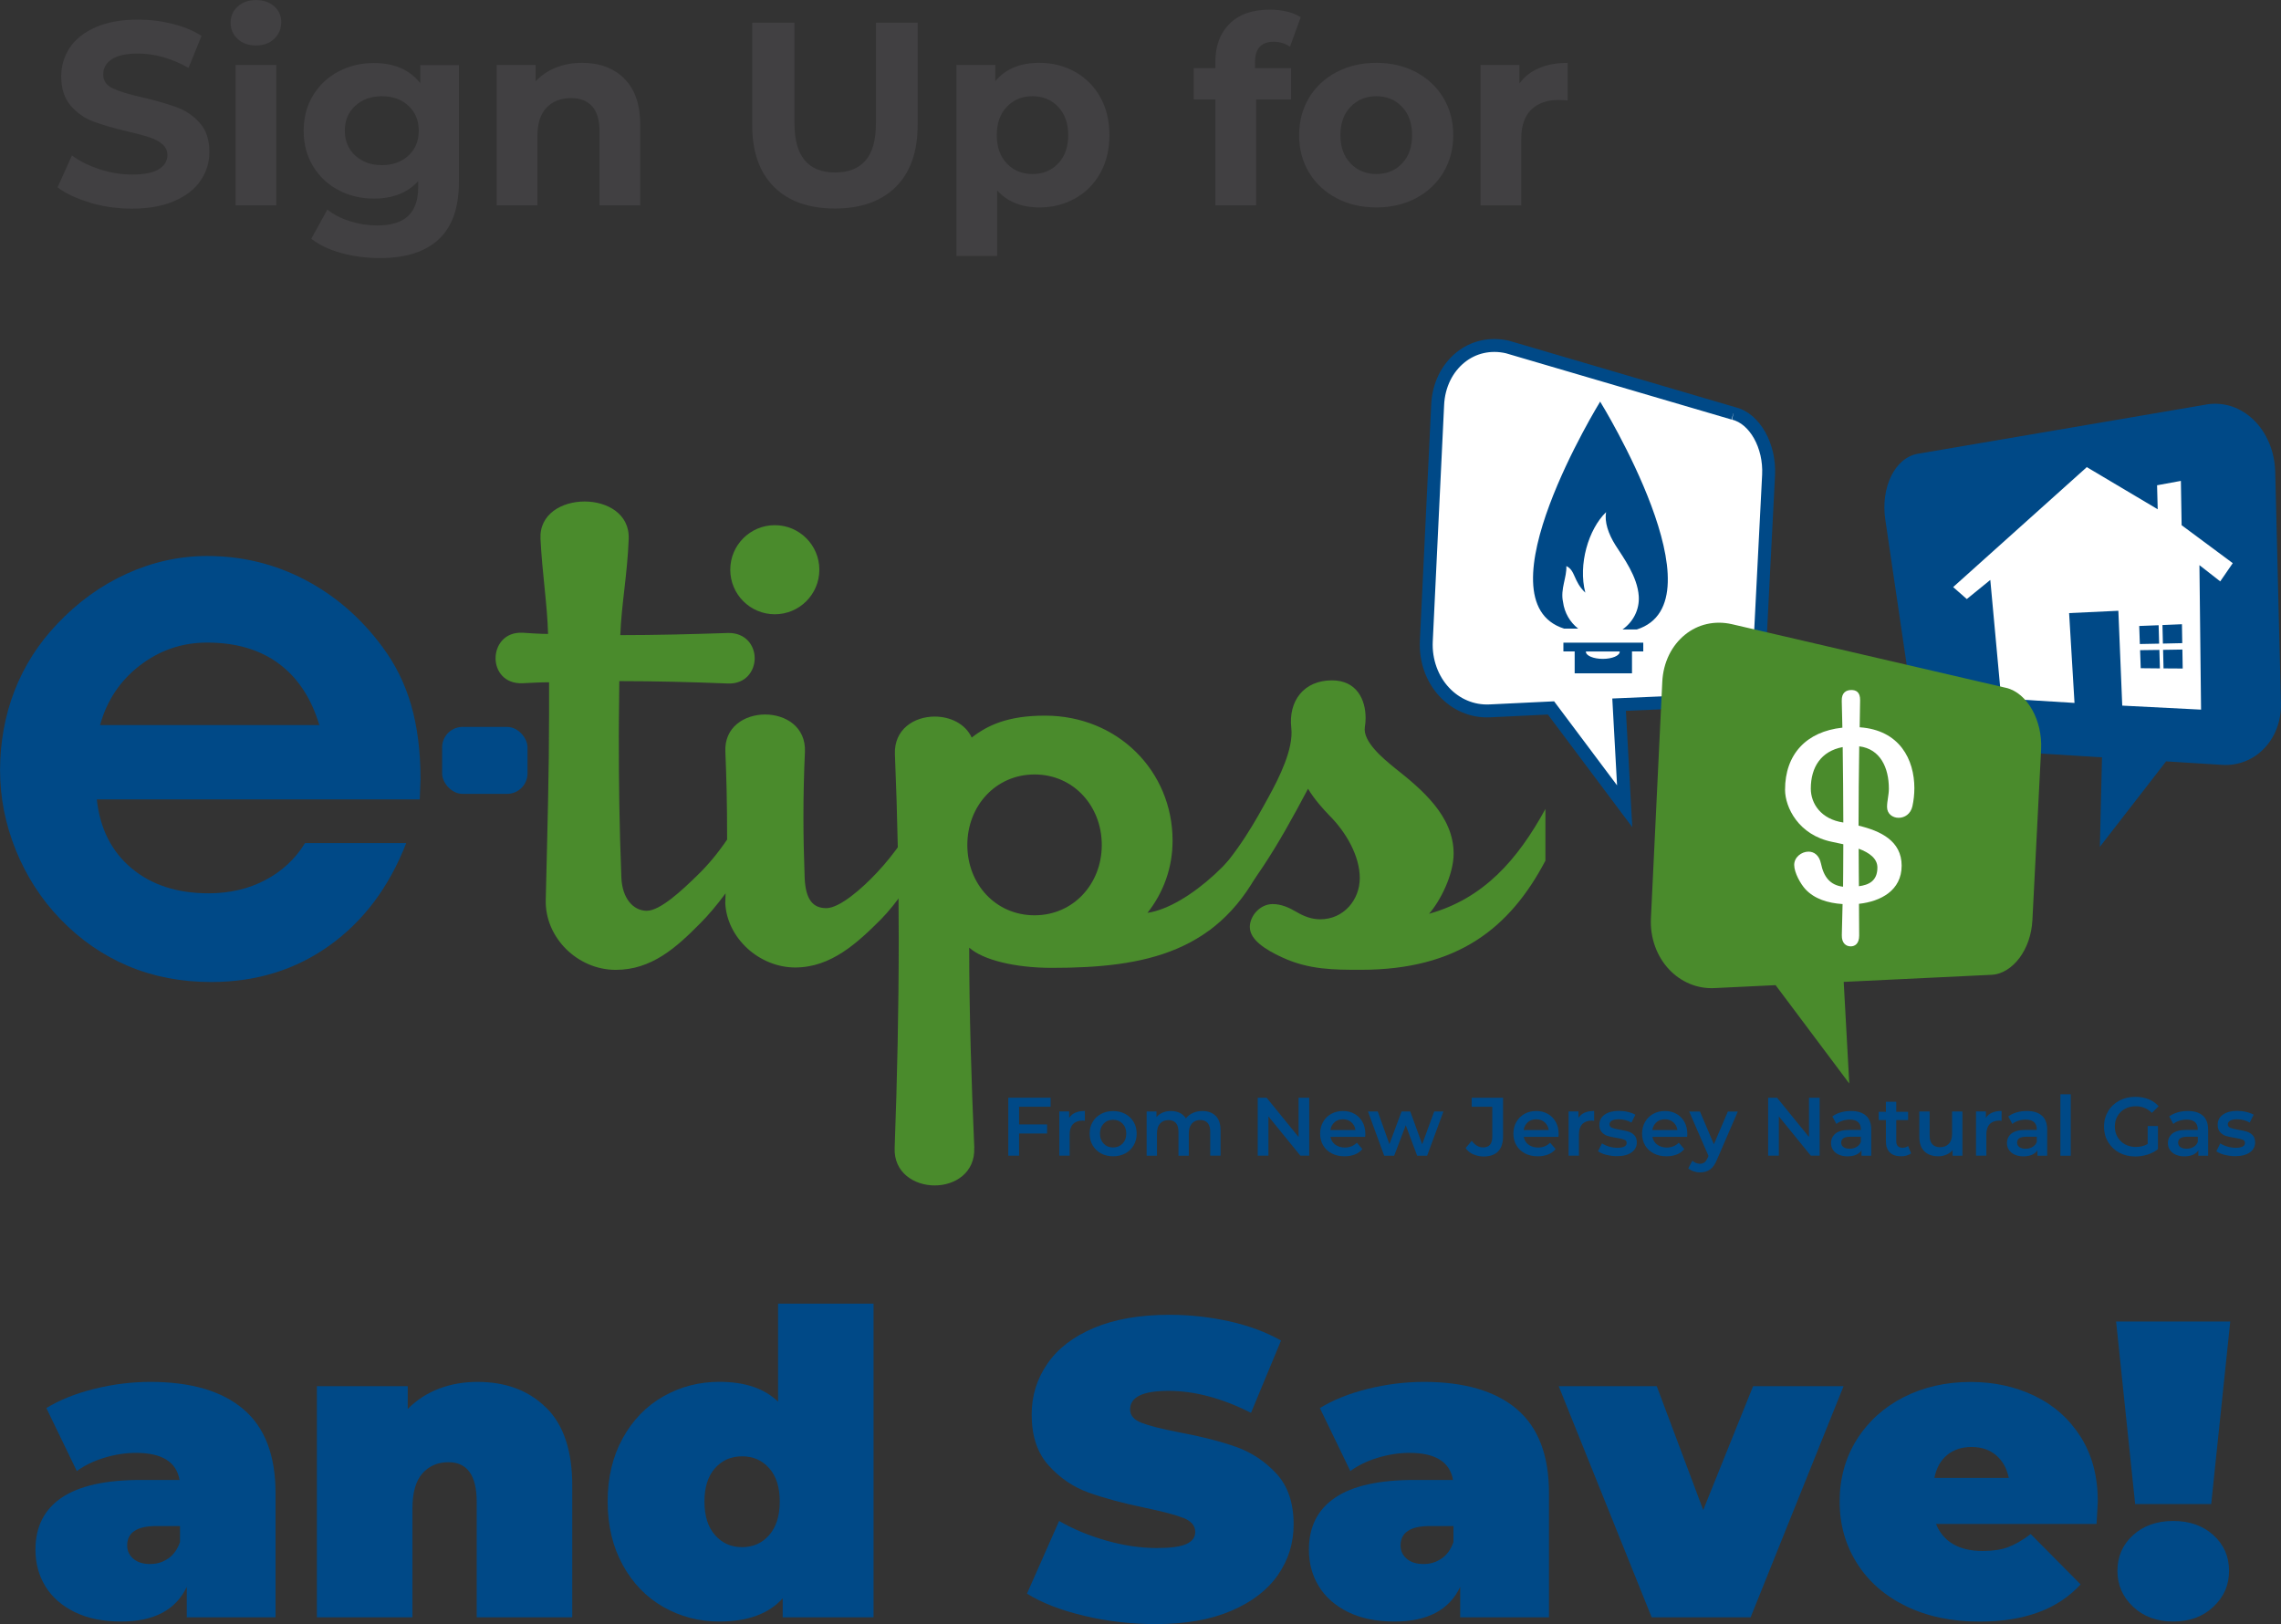 <?xml version="1.0" encoding="UTF-8"?><svg id="Layer_1" xmlns="http://www.w3.org/2000/svg" viewBox="0 0 364.08 259.24"><rect x="0" y="0" width="364.08" height="259.24" fill="#333333" stroke="none"/><defs><style>.cls-1{stroke:#004987;stroke-miterlimit:10;stroke-width:2.06px;}.cls-1,.cls-2{fill:#fff;}.cls-3{fill:#414042;}.cls-3,.cls-4,.cls-5,.cls-2{stroke-width:0px;}.cls-4{fill:#4a8b2c;}.cls-5{fill:#004987;}</style></defs><path class="cls-3" d="M14.38,32.34c-2.15-.63-3.88-1.44-5.19-2.44l2.29-5.08c1.25.92,2.73,1.65,4.46,2.21,1.72.56,3.44.83,5.16.83,1.92,0,3.33-.28,4.25-.85.92-.57,1.37-1.33,1.37-2.27,0-.69-.27-1.27-.81-1.73-.54-.46-1.24-.83-2.08-1.1-.85-.28-1.99-.58-3.44-.92-2.22-.53-4.04-1.05-5.46-1.58-1.42-.53-2.63-1.37-3.64-2.54-1.01-1.17-1.52-2.72-1.52-4.66,0-1.69.46-3.23,1.37-4.6.92-1.37,2.3-2.46,4.14-3.27,1.85-.81,4.1-1.21,6.77-1.21,1.86,0,3.68.22,5.46.67,1.78.44,3.33,1.08,4.66,1.92l-2.08,5.12c-2.69-1.53-5.39-2.29-8.08-2.29-1.89,0-3.28.31-4.19.92-.9.61-1.35,1.42-1.35,2.42s.52,1.74,1.56,2.23c1.04.49,2.63.97,4.77,1.44,2.22.53,4.04,1.06,5.46,1.58,1.42.53,2.63,1.36,3.64,2.5,1.01,1.14,1.52,2.68,1.52,4.62,0,1.67-.47,3.19-1.4,4.56-.93,1.37-2.33,2.46-4.19,3.27-1.86.81-4.12,1.21-6.79,1.21-2.31,0-4.53-.31-6.68-.94Z"/><path class="cls-3" d="M37.93,6.21c-.75-.69-1.12-1.55-1.12-2.58s.37-1.89,1.12-2.58c.75-.69,1.72-1.04,2.92-1.04s2.17.33,2.92,1,1.12,1.5,1.12,2.5c0,1.08-.37,1.98-1.12,2.69s-1.72,1.06-2.92,1.06-2.17-.35-2.92-1.04ZM37.6,10.37h6.5v22.41h-6.5V10.37Z"/><path class="cls-3" d="M73.25,10.37v18.66c0,4.11-1.07,7.16-3.21,9.16-2.14,2-5.26,3-9.37,3-2.17,0-4.22-.26-6.16-.79-1.94-.53-3.55-1.29-4.83-2.29l2.58-4.66c.94.78,2.14,1.4,3.58,1.85,1.44.46,2.89.69,4.33.69,2.25,0,3.91-.51,4.98-1.52,1.07-1.01,1.6-2.55,1.6-4.6v-.96c-1.69,1.86-4.05,2.79-7.08,2.79-2.05,0-3.94-.45-5.64-1.35-1.71-.9-3.06-2.17-4.06-3.81-1-1.64-1.5-3.53-1.5-5.66s.5-4.03,1.5-5.66c1-1.64,2.35-2.91,4.06-3.81,1.71-.9,3.59-1.35,5.64-1.35,3.25,0,5.72,1.07,7.41,3.21v-2.87h6.16ZM65.19,24.84c1.1-1.01,1.65-2.34,1.65-3.98s-.55-2.96-1.65-3.98c-1.1-1.01-2.51-1.52-4.23-1.52s-3.14.51-4.25,1.52c-1.11,1.01-1.67,2.34-1.67,3.98s.56,2.96,1.67,3.98c1.11,1.01,2.53,1.52,4.25,1.52s3.13-.51,4.23-1.52Z"/><path class="cls-3" d="M99.63,12.54c1.71,1.67,2.56,4.14,2.56,7.41v12.83h-6.5v-11.83c0-1.78-.39-3.1-1.17-3.98-.78-.87-1.9-1.31-3.37-1.31-1.64,0-2.94.51-3.91,1.52-.97,1.01-1.46,2.52-1.46,4.52v11.08h-6.5V10.37h6.21v2.62c.86-.94,1.93-1.67,3.21-2.19,1.28-.51,2.68-.77,4.21-.77,2.78,0,5.02.83,6.73,2.5Z"/><path class="cls-3" d="M123.54,29.82c-2.32-2.3-3.48-5.59-3.48-9.87V3.62h6.75v16.08c0,5.22,2.17,7.83,6.5,7.83,2.11,0,3.72-.63,4.83-1.9,1.11-1.26,1.67-3.24,1.67-5.93V3.62h6.66v16.33c0,4.28-1.16,7.57-3.48,9.87-2.32,2.31-5.56,3.46-9.73,3.46s-7.41-1.15-9.73-3.46Z"/><path class="cls-3" d="M171.6,11.47c1.71.96,3.05,2.31,4.02,4.04.97,1.74,1.46,3.76,1.46,6.06s-.49,4.33-1.46,6.06c-.97,1.74-2.31,3.08-4.02,4.04-1.71.96-3.6,1.44-5.69,1.44-2.86,0-5.11-.9-6.75-2.71v10.45h-6.5V10.37h6.21v2.58c1.61-1.94,3.96-2.92,7.04-2.92,2.08,0,3.98.48,5.69,1.44ZM168.9,26.09c1.07-1.12,1.6-2.63,1.6-4.52s-.54-3.39-1.6-4.52c-1.07-1.12-2.44-1.69-4.1-1.69s-3.03.56-4.1,1.69-1.6,2.63-1.6,4.52.53,3.39,1.6,4.52,2.44,1.69,4.1,1.69,3.03-.56,4.1-1.69Z"/><path class="cls-3" d="M200.32,10.87h5.75v5h-5.58v16.91h-6.5V15.87h-3.46v-5h3.46v-1c0-2.55.76-4.58,2.27-6.08,1.51-1.5,3.64-2.25,6.39-2.25.97,0,1.9.1,2.77.31.87.21,1.6.51,2.19.9l-1.71,4.71c-.75-.53-1.62-.79-2.62-.79-1.97,0-2.96,1.08-2.96,3.25v.96Z"/><path class="cls-3" d="M213.33,31.63c-1.87-.99-3.34-2.35-4.39-4.1-1.06-1.75-1.58-3.73-1.58-5.96s.53-4.21,1.58-5.96c1.05-1.75,2.52-3.12,4.39-4.1,1.87-.98,3.99-1.48,6.35-1.48s4.47.49,6.33,1.48c1.86.99,3.32,2.35,4.37,4.1,1.05,1.75,1.58,3.73,1.58,5.96s-.53,4.21-1.58,5.96c-1.06,1.75-2.51,3.12-4.37,4.1-1.86.99-3.97,1.48-6.33,1.48s-4.48-.49-6.35-1.48ZM223.79,26.09c1.07-1.12,1.6-2.63,1.6-4.52s-.54-3.39-1.6-4.52c-1.07-1.12-2.44-1.69-4.1-1.69s-3.04.56-4.12,1.69c-1.08,1.12-1.62,2.63-1.62,4.52s.54,3.39,1.62,4.52c1.08,1.12,2.46,1.69,4.12,1.69s3.03-.56,4.1-1.69Z"/><path class="cls-3" d="M245.66,10.87c1.32-.56,2.84-.83,4.56-.83v6c-.72-.06-1.21-.08-1.46-.08-1.86,0-3.32.52-4.37,1.56-1.06,1.04-1.58,2.6-1.58,4.69v10.58h-6.5V10.37h6.21v2.96c.78-1.08,1.82-1.9,3.14-2.46Z"/><path class="cls-5" d="M38.85,224.94c3.42,2.9,5.13,7.37,5.13,13.39v19.83h-14.17v-4.86c-1.75,3.69-5.24,5.53-10.46,5.53-2.92,0-5.41-.51-7.45-1.52-2.05-1.01-3.6-2.38-4.66-4.11-1.06-1.73-1.58-3.68-1.58-5.84,0-3.64,1.39-6.41,4.18-8.3,2.79-1.89,7.02-2.83,12.68-2.83h6.14c-.5-2.88-2.81-4.32-6.95-4.32-1.66,0-3.35.26-5.06.78-1.71.52-3.17,1.23-4.39,2.12l-4.86-10.05c2.11-1.3,4.67-2.33,7.66-3.07,2.99-.74,5.97-1.11,8.94-1.11,6.48,0,11.42,1.45,14.84,4.35ZM26.84,248.78c.85-.58,1.48-1.46,1.89-2.63v-2.56h-3.78c-3.1,0-4.65,1.04-4.65,3.1,0,.86.33,1.56.98,2.12.65.56,1.54.84,2.66.84s2.05-.29,2.9-.88Z"/><path class="cls-5" d="M87.19,224.7c2.77,2.74,4.15,6.88,4.15,12.41v21.05h-15.25v-18.42c0-4.23-1.51-6.34-4.52-6.34-1.71,0-3.09.6-4.15,1.79-1.06,1.19-1.59,3.07-1.59,5.63v17.34h-15.25v-36.9h14.5v3.64c1.44-1.44,3.1-2.52,4.99-3.24,1.89-.72,3.94-1.08,6.14-1.08,4.54,0,8.2,1.37,10.96,4.12Z"/><path class="cls-5" d="M139.43,208.1v50.06h-14.5v-3.04c-2.2,2.47-5.58,3.71-10.12,3.71-3.24,0-6.22-.78-8.94-2.33-2.72-1.55-4.88-3.79-6.48-6.71-1.6-2.92-2.4-6.3-2.4-10.12s.8-7.18,2.4-10.09c1.6-2.9,3.75-5.13,6.48-6.68,2.72-1.55,5.7-2.33,8.94-2.33,4.09,0,7.22,1.06,9.38,3.17v-15.65h15.25ZM122.77,245.04c1.12-1.28,1.69-3.07,1.69-5.36s-.56-4.07-1.69-5.33c-1.12-1.26-2.56-1.89-4.32-1.89s-3.19.63-4.32,1.89c-1.12,1.26-1.69,3.04-1.69,5.33s.56,4.08,1.69,5.36c1.12,1.28,2.56,1.92,4.32,1.92s3.19-.64,4.32-1.92Z"/><path class="cls-5" d="M173.06,257.92c-3.71-.88-6.76-2.06-9.14-3.54l5.13-11.6c2.25,1.3,4.77,2.35,7.56,3.14,2.79.79,5.46,1.18,8.03,1.18,2.2,0,3.78-.21,4.72-.64s1.42-1.07,1.42-1.92c0-.99-.62-1.73-1.86-2.23-1.24-.49-3.27-1.03-6.1-1.62-3.64-.76-6.68-1.58-9.11-2.46-2.43-.88-4.54-2.32-6.34-4.32-1.8-2-2.7-4.71-2.7-8.13,0-2.97.83-5.67,2.5-8.09,1.66-2.43,4.15-4.34,7.45-5.73,3.31-1.39,7.32-2.09,12.04-2.09,3.24,0,6.42.35,9.55,1.04,3.12.7,5.88,1.72,8.26,3.07l-4.79,11.54c-4.63-2.34-9.02-3.51-13.16-3.51s-6.14.99-6.14,2.97c0,.95.61,1.65,1.82,2.13,1.21.47,3.21.98,6,1.52,3.6.67,6.63,1.45,9.11,2.33,2.47.88,4.62,2.31,6.44,4.28,1.82,1.98,2.73,4.68,2.73,8.09,0,2.97-.83,5.66-2.5,8.06-1.67,2.41-4.15,4.32-7.46,5.73-3.31,1.42-7.32,2.12-12.04,2.12-3.91,0-7.72-.44-11.43-1.32Z"/><path class="cls-5" d="M242.11,224.94c3.42,2.9,5.13,7.37,5.13,13.39v19.83h-14.17v-4.86c-1.75,3.69-5.24,5.53-10.46,5.53-2.92,0-5.41-.51-7.45-1.52-2.05-1.01-3.6-2.38-4.66-4.11s-1.58-3.68-1.58-5.84c0-3.64,1.39-6.41,4.18-8.3,2.79-1.89,7.02-2.83,12.68-2.83h6.14c-.5-2.88-2.81-4.32-6.95-4.32-1.66,0-3.35.26-5.06.78-1.71.52-3.17,1.23-4.38,2.12l-4.86-10.05c2.11-1.3,4.67-2.33,7.66-3.07,2.99-.74,5.97-1.11,8.94-1.11,6.48,0,11.42,1.45,14.84,4.35ZM230.1,248.78c.85-.58,1.48-1.46,1.89-2.63v-2.56h-3.78c-3.1,0-4.66,1.04-4.66,3.1,0,.86.33,1.56.98,2.12.65.56,1.54.84,2.67.84s2.05-.29,2.9-.88Z"/><path class="cls-5" d="M294.26,221.26l-14.84,36.9h-15.79l-14.84-36.9h15.65l7.42,19.77,7.96-19.77h14.44Z"/><path class="cls-5" d="M334.66,243.25h-25.64c.54,1.39,1.44,2.46,2.7,3.21,1.26.74,2.83,1.11,4.72,1.11,1.62,0,2.98-.2,4.08-.61,1.1-.41,2.3-1.1,3.61-2.09l7.96,8.03c-3.6,3.96-8.97,5.94-16.12,5.94-4.45,0-8.37-.82-11.74-2.46-3.37-1.64-5.98-3.92-7.83-6.85-1.84-2.92-2.77-6.21-2.77-9.85s.91-6.98,2.73-9.88c1.82-2.9,4.32-5.16,7.49-6.78,3.17-1.62,6.74-2.43,10.69-2.43,3.73,0,7.14.74,10.22,2.23,3.08,1.48,5.53,3.67,7.35,6.54,1.82,2.88,2.73,6.32,2.73,10.32,0,.23-.07,1.42-.2,3.58ZM310.78,232.26c-1.04.86-1.71,2.07-2.02,3.64h11.87c-.32-1.53-.99-2.73-2.02-3.61-1.04-.88-2.34-1.32-3.91-1.32s-2.88.43-3.91,1.28Z"/><path class="cls-5" d="M337.77,210.94h18.21l-3.04,29.14h-12.14l-3.04-29.14ZM340.47,256.47c-1.66-1.57-2.5-3.48-2.5-5.73s.83-4.19,2.5-5.7c1.66-1.51,3.8-2.26,6.41-2.26s4.74.75,6.41,2.26c1.66,1.51,2.5,3.41,2.5,5.7s-.83,4.16-2.5,5.73c-1.66,1.58-3.8,2.36-6.41,2.36s-4.75-.79-6.41-2.36Z"/><path class="cls-5" d="M352.12,64.58l-46,7.85c-.93.16-1.77.58-2.5,1.21-.72.62-1.32,1.44-1.79,2.41-.46.95-.78,2.04-.94,3.21-.16,1.16-.16,2.4.03,3.67l4.13,28.06c.17,1.13.49,2.2.94,3.18.45.98,1.02,1.88,1.68,2.64.66.76,1.41,1.39,2.21,1.85.8.46,1.66.74,2.54.79l23.09,1.44-.34,14.28,10.57-13.64,8.96.56c1.28.08,2.5-.12,3.62-.56,1.13-.44,2.15-1.12,3.01-2,.87-.88,1.57-1.96,2.04-3.18.48-1.23.73-2.6.7-4.06l-.91-36.92c-.04-1.7-.39-3.29-.99-4.71-.6-1.42-1.44-2.65-2.46-3.64-1.02-.98-2.21-1.72-3.5-2.15-1.29-.42-2.68-.54-4.1-.3"/><path class="cls-2" d="M348.22,83.86l-.12-7.1-3.8.7.1,3.83-11.24-6.68-.06-.06h-.01s-.02,0-.02,0l-.06.08-21.26,19.08,2.18,1.91,3.75-3.05,1.74,18.91,11.7.72-.86-14.34,7.86-.37.62,15.14,12.58.64-.26-23.06,3.32,2.59,2-2.91-8.15-6.05ZM344.75,106.69l-3.06-.03-.1-2.88,3.08-.04.08,2.94ZM344.64,102.74l-3.09.06-.1-2.88,3.1-.12.08,2.94ZM348.39,106.71l-3.06-.02-.07-2.96,3.08-.05.05,3.02ZM348.32,102.66l-3.09.07-.07-2.96,3.11-.13.05,3.02Z"/><path class="cls-1" d="M276.67,65.98l-36.05-10.59c-1.39-.32-2.76-.32-4.03-.03-1.29.29-2.48.88-3.5,1.71-1.03.84-1.9,1.92-2.53,3.2-.63,1.29-1.02,2.76-1.09,4.37l-1.81,37.69c-.08,1.6.17,3.13.67,4.51.5,1.38,1.25,2.6,2.19,3.61.93,1,2.05,1.8,3.3,2.32,1.23.52,2.58.77,3.99.7l9.75-.47,11.76,15.7-.89-16.22,15.93-.69c.87-.04,1.7-.32,2.46-.8.75-.47,1.44-1.12,2.03-1.91.58-.79,1.07-1.71,1.42-2.73.35-1.01.57-2.12.63-3.28l1.39-27.24c.06-1.16-.05-2.3-.29-3.37-.25-1.07-.63-2.08-1.13-2.97-.5-.89-1.12-1.67-1.82-2.27-.71-.61-1.51-1.04-2.36-1.24"/><path class="cls-5" d="M15.45,127.61c.51,4.64,2.35,8.3,5.53,10.97,3.18,2.67,7.29,4.01,12.32,4.01,3.35,0,6.37-.7,9.04-2.11,2.67-1.4,4.79-3.37,6.35-5.91h16.15c-2.73,7.02-6.82,12.47-12.26,16.36s-11.73,5.82-18.87,5.82c-4.8,0-9.22-.85-13.25-2.55s-7.66-4.2-10.85-7.52c-3.04-3.16-5.4-6.82-7.08-10.97-1.68-4.15-2.52-8.42-2.52-12.78s.77-8.71,2.31-12.67c1.54-3.96,3.81-7.52,6.82-10.68,3.28-3.47,6.98-6.14,11.12-8.02,4.13-1.87,8.41-2.81,12.81-2.81,5.58,0,10.79,1.27,15.62,3.8,4.84,2.54,8.95,6.11,12.35,10.71,2.07,2.77,3.6,5.87,4.59,9.3.99,3.43,1.49,7.37,1.49,11.82,0,.35-.02.89-.06,1.61-.04.72-.06,1.26-.06,1.61H15.45ZM50.97,115.73c-1.29-4.29-3.44-7.56-6.47-9.8-3.02-2.24-6.84-3.36-11.44-3.36-3.98,0-7.55,1.21-10.71,3.63-3.16,2.42-5.29,5.6-6.38,9.54h34.99Z"/><path class="cls-4" d="M115.77,144.08c0-.46.04-1.48.04-1.48-1.34,1.82-2.79,3.54-4.09,4.83-3.76,3.8-7.69,7.38-13.44,7.38-6.11,0-11.33-5.17-11.17-11.18.28-11.71.53-20.61.53-29.47v-5.25c-1.42,0-2.83.08-4.25.15-2.87.11-4.29-1.94-4.29-3.99s1.42-4.22,4.33-4.07c1.3.08,2.75.19,4.05.19-.12-4.64-.93-9.62-1.21-15.17-.2-3.99,3.44-5.97,7.04-5.97s7.2,1.98,7.04,5.97c-.2,5.55-1.17,10.57-1.34,15.36,5.71,0,11.41-.15,17.16-.34,2.83-.08,4.29,1.98,4.29,4.03s-1.46,4.15-4.29,4.03c-5.83-.23-11.57-.38-17.32-.38,0,2.59-.08,5.17-.08,8.82,0,7.07.08,14.22.41,22.51.12,3.35,1.9,5.33,4.05,5.33s5.63-3.27,8.01-5.59c1.82-1.75,3.4-3.69,4.82-5.78,0-6.27-.12-10.12-.28-13.99-.2-3.99,3.08-5.97,6.35-5.97s6.52,1.98,6.35,5.97c-.16,3.46-.24,6.96-.24,10.42,0,3.27.08,6.5.2,9.77.16,3.35,1.3,4.75,3.44,4.75s5.71-3.12,8.09-5.67c2.91-3.08,5.3-6.69,7.24-10.34v8.44c-1.42,2.89-4.17,6.88-6.56,9.32-3.76,3.76-7.97,7.72-13.72,7.72s-10.93-4.71-11.17-10.34Z"/><path class="cls-4" d="M155.5,183.21c.16,3.99-3.08,6.01-6.31,6.01s-6.56-2.02-6.39-6.01c.41-11.1.65-22.21.65-33.31,0-9.85-.2-19.7-.61-29.51-.16-3.99,3.08-6.01,6.35-6.01,2.43,0,4.86,1.1,5.91,3.35,2.55-1.98,5.79-3.5,11.7-3.5,11.57,0,20.36,8.82,20.36,19.96,0,4.33-1.46,8.29-4.01,11.52,6.52-.95,15.87-9.81,18.62-16.77v8.44c-6.88,14.68-18.98,17.11-33.88,17.11-5.95,0-11.05-1.29-13.19-3.23,0,10.53.36,21.71.81,31.94ZM175.86,134.88c0-6.24-4.53-11.26-10.73-11.26s-10.73,5.02-10.73,11.26,4.53,11.22,10.73,11.22,10.73-5.02,10.73-11.22Z"/><path class="cls-4" d="M204.67,152.83c-2.79-1.29-5.18-2.85-5.18-4.87,0-1.75,1.62-3.65,3.64-3.65,1.42,0,2.63.57,3.8,1.25,1.17.69,2.39,1.18,3.8,1.18,3.72,0,6.31-3.08,6.31-6.58s-2.15-7.3-4.9-10.04c-.81-.84-2.35-2.51-3.36-4.22-4.78,9.05-9.47,17.07-15.74,22.59v-7.68c4.69-4.83,7.41-9.89,9.43-13.57,1.74-3.16,4.01-7.72,3.64-11.03-.49-4.3,1.98-7.61,6.48-7.61,3.97,0,5.38,3.08,5.38,6.01,0,.49-.04.99-.12,1.44-.36,2.32,2.91,5.02,4.78,6.54,4.33,3.42,9.39,7.68,9.39,13.65,0,3.35-2.11,7.57-3.93,9.62,8.7-2.43,14.12-8.59,18.58-16.73v8.25c-5.67,10.76-14,17.42-29.46,17.42-4.29,0-8.3,0-12.55-1.98Z"/><circle class="cls-4" cx="123.67" cy="90.94" r="7.11"/><rect class="cls-5" x="70.57" y="116.03" width="13.63" height="10.69" rx="3.27" ry="3.27"/><path class="cls-4" d="M320.17,109.79l-43.7-10.15c-1.39-.32-2.76-.32-4.03-.03-1.29.29-2.48.88-3.5,1.71-1.03.84-1.9,1.92-2.53,3.2-.63,1.29-1.02,2.76-1.09,4.37l-1.81,37.69c-.08,1.6.17,3.13.67,4.51.5,1.37,1.25,2.6,2.19,3.61.93,1,2.05,1.79,3.3,2.32,1.23.52,2.58.77,3.99.7l9.75-.47,11.76,15.7-.89-16.22,23.58-1.13c.87-.04,1.7-.32,2.46-.8.75-.47,1.44-1.12,2.03-1.91.58-.79,1.07-1.71,1.42-2.73.35-1.01.57-2.12.63-3.28l1.39-27.24c.06-1.16-.05-2.3-.29-3.37-.25-1.07-.63-2.08-1.13-2.97-.5-.89-1.12-1.67-1.82-2.27-.71-.61-1.5-1.04-2.36-1.24"/><path class="cls-2" d="M288.2,141.97c-.79-.84-1.82-2.67-1.82-3.91s1.17-2.12,2.28-2.12c.86,0,1.7.54,1.99,1.89.44,2.15,1.47,3.47,3.53,3.71,0,0,.04-3.85.04-6.78-.01,0-1.25-.27-1.78-.38-5.38-1.08-7.51-5.52-7.52-8.3-.01-5.68,3.41-9.32,9.15-9.93,0,0-.06-2.67-.1-4.28-.04-1.36.76-1.73,1.53-1.73.72,0,1.43.3,1.4,1.65-.03,1.42-.07,4.3-.07,4.3,6.41.44,8.73,5.18,8.73,9.72,0,.98-.11,1.96-.31,2.88-.28,1.26-1.26,1.85-2.2,1.85s-1.85-.61-1.85-1.73c0-.97.29-1.89.29-2.93,0-3.31-1.35-6.33-4.73-6.75-.06,4.22-.11,8.47-.11,12.66,3.5.84,6.88,2.42,6.88,6.39s-3.36,5.71-6.81,6.09c.01,1.46.03,3.1.03,5.07,0,1.29-.67,1.72-1.35,1.72-.72,0-1.45-.47-1.42-1.79.06-2.05.12-4.96.12-4.96-2.36-.16-4.48-.82-5.92-2.36ZM294.12,119.25c-3.46.65-5.09,3.22-5.09,6.63,0,2.39,1.63,4.89,5.19,5.41-.01-4.01-.04-8.04-.1-12.05ZM296.71,141.46c1.53-.2,2.95-.81,2.95-2.98,0-1.43-1.26-2.37-2.99-3.01,0,2.36.04,6,.04,6Z"/><path class="cls-5" d="M255.47,64.22l-.05-.13s-19.64,31.85-5.77,36.25h2.25c-1.29-1-2.19-2.52-2.42-4.26-.45-2.05.63-3.95.53-5.72,1.47.68,1.11,2.43,3.03,4.24-1.17-4.48.49-10.11,3.31-12.85-.26,1.56.33,3.42,1.53,5.32,1.21,1.9,3.49,4.96,3.69,8.1.14,2.2-.95,4.15-2.6,5.31h2.28c13.87-4.4-5.77-36.25-5.77-36.25Z"/><path class="cls-5" d="M262.29,102.58h-12.75v1.4h1.8v3.5h9.15v-3.5h1.8v-1.4ZM258.53,104.03c0,.63-1.21,1.14-2.7,1.14s-2.7-.51-2.7-1.14c0-.02.01-.03.01-.04h5.37s.01.03.01.04Z"/><path class="cls-5" d="M162.66,176.66v2.82h4.47v1.45h-4.47v3.54h-1.72v-9.25h6.75v1.44h-5.04Z"/><path class="cls-5" d="M173.16,177.34v1.57c-.14-.03-.27-.04-.38-.04-.64,0-1.15.19-1.51.56-.36.38-.54.91-.54,1.62v3.42h-1.65v-7.06h1.57v1.03c.48-.74,1.31-1.11,2.51-1.11Z"/><path class="cls-5" d="M175.74,184.11c-.57-.31-1.02-.74-1.34-1.29-.32-.55-.48-1.17-.48-1.87s.16-1.32.48-1.86c.32-.55.77-.97,1.34-1.28.57-.31,1.22-.46,1.93-.46s1.37.15,1.94.46,1.02.74,1.34,1.28c.32.55.48,1.17.48,1.86s-.16,1.32-.48,1.87c-.32.55-.77.98-1.34,1.29s-1.22.46-1.94.46-1.36-.15-1.93-.46ZM179.17,182.55c.4-.41.6-.94.6-1.6s-.2-1.19-.6-1.6c-.4-.41-.9-.61-1.51-.61s-1.11.2-1.5.61c-.39.41-.59.94-.59,1.6s.2,1.19.59,1.6c.39.41.89.61,1.5.61s1.11-.2,1.51-.61Z"/><path class="cls-5" d="M194.04,178.11c.52.52.78,1.29.78,2.32v4.04h-1.65v-3.83c0-.62-.14-1.08-.41-1.39-.27-.31-.67-.47-1.18-.47-.56,0-1,.18-1.33.55s-.5.89-.5,1.57v3.58h-1.65v-3.83c0-.62-.14-1.08-.41-1.39s-.67-.47-1.18-.47c-.56,0-1.01.18-1.34.54-.33.36-.5.89-.5,1.57v3.58h-1.65v-7.06h1.57v.9c.26-.32.59-.56.99-.73.4-.17.84-.25,1.32-.25.53,0,1,.1,1.41.3.41.2.73.49.97.88.29-.37.67-.66,1.12-.87s.96-.31,1.52-.31c.89,0,1.59.26,2.11.77Z"/><path class="cls-5" d="M208.97,175.22v9.25h-1.41l-5.1-6.27v6.27h-1.71v-9.25h1.42l5.1,6.27v-6.27h1.71Z"/><path class="cls-5" d="M217.9,181.47h-5.54c.1.52.35.93.76,1.24.41.3.92.46,1.53.46.78,0,1.41-.26,1.92-.77l.88,1.02c-.32.38-.72.67-1.2.86-.49.19-1.03.29-1.64.29-.78,0-1.46-.15-2.05-.46-.59-.31-1.05-.74-1.37-1.29-.32-.55-.48-1.17-.48-1.87s.16-1.31.47-1.86c.31-.55.75-.98,1.3-1.29.56-.31,1.18-.46,1.88-.46s1.3.15,1.84.46.96.73,1.27,1.28c.3.55.46,1.19.46,1.91,0,.11,0,.28-.03.49ZM213.02,179.13c-.37.31-.59.73-.67,1.25h4c-.07-.51-.29-.92-.65-1.24s-.81-.48-1.35-.48-.98.16-1.34.47Z"/><path class="cls-5" d="M230.39,177.42l-2.6,7.06h-1.59l-1.82-4.86-1.85,4.86h-1.59l-2.59-7.06h1.56l1.86,5.21,1.94-5.21h1.39l1.9,5.23,1.92-5.23h1.47Z"/><path class="cls-5" d="M235.15,184.26c-.5-.23-.91-.56-1.22-.99l.98-1.18c.51.71,1.12,1.06,1.84,1.06.96,0,1.44-.57,1.44-1.71v-4.78h-3.29v-1.44h5.01v6.13c0,1.08-.26,1.9-.79,2.44s-1.3.81-2.33.81c-.59,0-1.13-.12-1.63-.35Z"/><path class="cls-5" d="M248.75,181.47h-5.54c.1.52.35.93.76,1.24.41.3.92.46,1.53.46.78,0,1.41-.26,1.92-.77l.88,1.02c-.32.38-.72.67-1.2.86-.49.19-1.03.29-1.64.29-.78,0-1.46-.15-2.05-.46-.59-.31-1.05-.74-1.37-1.29-.32-.55-.48-1.17-.48-1.87s.16-1.31.47-1.86c.31-.55.75-.98,1.3-1.29.56-.31,1.18-.46,1.88-.46s1.3.15,1.84.46.96.73,1.27,1.28c.3.55.46,1.19.46,1.91,0,.11,0,.28-.03.49ZM243.87,179.13c-.37.31-.59.73-.67,1.25h4c-.07-.51-.29-.92-.65-1.24s-.81-.48-1.35-.48-.98.16-1.34.47Z"/><path class="cls-5" d="M254.45,177.34v1.57c-.14-.03-.27-.04-.38-.04-.64,0-1.15.19-1.51.56-.36.38-.54.91-.54,1.62v3.42h-1.65v-7.06h1.57v1.03c.48-.74,1.31-1.11,2.51-1.11Z"/><path class="cls-5" d="M256.38,184.34c-.55-.15-.98-.34-1.31-.57l.63-1.26c.32.21.7.38,1.14.51.44.13.88.19,1.32.19.99,0,1.48-.26,1.48-.78,0-.25-.13-.42-.38-.52-.25-.1-.65-.19-1.21-.28-.58-.09-1.05-.19-1.42-.3-.37-.11-.68-.31-.95-.6-.27-.29-.4-.68-.4-1.2,0-.67.28-1.21.84-1.61.56-.4,1.32-.6,2.27-.6.48,0,.97.05,1.45.17.48.11.88.26,1.19.44l-.63,1.26c-.6-.35-1.27-.53-2.02-.53-.48,0-.85.07-1.1.22s-.38.34-.38.58c0,.26.13.45.4.56.27.11.68.21,1.25.31.56.09,1.03.19,1.39.3s.67.31.93.58c.26.27.39.66.39,1.16,0,.66-.29,1.19-.86,1.59s-1.35.59-2.34.59c-.57,0-1.13-.08-1.68-.22Z"/><path class="cls-5" d="M269.29,181.47h-5.54c.1.52.35.93.76,1.24.41.3.92.46,1.53.46.78,0,1.41-.26,1.92-.77l.88,1.02c-.32.38-.72.67-1.2.86-.49.19-1.03.29-1.64.29-.78,0-1.46-.15-2.05-.46-.59-.31-1.05-.74-1.37-1.29-.32-.55-.48-1.17-.48-1.87s.16-1.31.47-1.86c.31-.55.75-.98,1.3-1.29.56-.31,1.18-.46,1.88-.46s1.3.15,1.84.46.96.73,1.27,1.28c.3.55.46,1.19.46,1.91,0,.11,0,.28-.03.49ZM264.41,179.13c-.37.31-.59.73-.67,1.25h4c-.07-.51-.29-.92-.65-1.24s-.81-.48-1.35-.48-.98.16-1.34.47Z"/><path class="cls-5" d="M277.38,177.42l-3.3,7.63c-.31.77-.68,1.31-1.12,1.62s-.97.47-1.6.47c-.35,0-.7-.06-1.04-.17-.34-.12-.62-.27-.85-.48l.66-1.22c.16.15.35.27.56.36.22.09.43.13.65.13.29,0,.53-.08.72-.22.19-.15.36-.4.52-.75l.12-.28-3.08-7.08h1.72l2.22,5.22,2.23-5.22h1.59Z"/><path class="cls-5" d="M290.44,175.22v9.25h-1.41l-5.1-6.27v6.27h-1.71v-9.25h1.42l5.1,6.27v-6.27h1.71Z"/><path class="cls-5" d="M297.85,178.09c.55.5.83,1.25.83,2.25v4.14h-1.56v-.86c-.2.31-.49.54-.87.71-.38.16-.83.25-1.36.25s-.99-.09-1.39-.27-.7-.43-.92-.75c-.22-.32-.32-.69-.32-1.09,0-.63.24-1.14.71-1.53.47-.38,1.21-.58,2.23-.58h1.82v-.11c0-.49-.15-.87-.44-1.14-.3-.26-.73-.4-1.32-.4-.4,0-.79.06-1.17.18-.38.12-.71.29-.97.52l-.65-1.2c.37-.28.82-.5,1.33-.65.52-.15,1.07-.22,1.65-.22,1.04,0,1.83.25,2.39.75ZM296.34,183.08c.32-.19.55-.46.68-.81v-.82h-1.71c-.95,0-1.43.31-1.43.94,0,.3.12.54.36.71.24.18.57.26.99.26s.78-.09,1.1-.28Z"/><path class="cls-5" d="M305.04,184.09c-.19.16-.43.28-.71.36-.28.08-.57.12-.88.12-.78,0-1.38-.2-1.8-.61s-.63-1-.63-1.77v-3.4h-1.16v-1.32h1.16v-1.61h1.65v1.61h1.89v1.32h-1.89v3.36c0,.34.08.61.25.79s.41.27.73.27c.37,0,.68-.1.92-.29l.46,1.18Z"/><path class="cls-5" d="M313.23,177.42v7.06h-1.57v-.9c-.26.32-.59.56-.99.73s-.82.26-1.28.26c-.94,0-1.69-.26-2.23-.79-.54-.52-.81-1.3-.81-2.33v-4.03h1.65v3.81c0,.63.14,1.11.43,1.42.29.31.69.47,1.22.47.59,0,1.06-.18,1.41-.55.35-.37.52-.89.52-1.58v-3.57h1.65Z"/><path class="cls-5" d="M319.48,177.34v1.57c-.14-.03-.27-.04-.38-.04-.64,0-1.15.19-1.51.56-.36.38-.54.91-.54,1.62v3.42h-1.65v-7.06h1.57v1.03c.48-.74,1.31-1.11,2.51-1.11Z"/><path class="cls-5" d="M325.93,178.09c.55.5.83,1.25.83,2.25v4.14h-1.56v-.86c-.2.31-.49.54-.87.71-.38.16-.83.25-1.36.25s-.99-.09-1.39-.27-.7-.43-.92-.75c-.22-.32-.32-.69-.32-1.09,0-.63.24-1.14.71-1.53.47-.38,1.21-.58,2.23-.58h1.82v-.11c0-.49-.15-.87-.44-1.14-.3-.26-.73-.4-1.32-.4-.4,0-.79.06-1.17.18-.38.12-.71.29-.97.52l-.65-1.2c.37-.28.82-.5,1.33-.65.52-.15,1.07-.22,1.65-.22,1.04,0,1.83.25,2.39.75ZM324.42,183.08c.32-.19.55-.46.68-.81v-.82h-1.71c-.95,0-1.43.31-1.43.94,0,.3.12.54.36.71.24.18.57.26.99.26s.78-.09,1.1-.28Z"/><path class="cls-5" d="M328.87,174.67h1.65v9.81h-1.65v-9.81Z"/><path class="cls-5" d="M342.81,179.74h1.63v3.69c-.48.38-1.03.67-1.67.87-.63.2-1.29.3-1.96.3-.94,0-1.79-.2-2.55-.61s-1.35-.98-1.78-1.7-.65-1.54-.65-2.45.22-1.72.65-2.45,1.03-1.29,1.79-1.7c.76-.41,1.62-.61,2.57-.61.77,0,1.48.13,2.11.38.63.26,1.17.63,1.6,1.12l-1.08,1.06c-.71-.71-1.56-1.06-2.55-1.06-.65,0-1.23.14-1.74.41-.51.27-.9.66-1.19,1.15-.29.49-.43,1.06-.43,1.69s.14,1.17.43,1.67c.29.49.68.88,1.19,1.16s1.08.42,1.72.42c.72,0,1.36-.16,1.9-.48v-2.88Z"/><path class="cls-5" d="M351.62,178.09c.55.5.83,1.25.83,2.25v4.14h-1.56v-.86c-.2.31-.49.54-.87.71-.38.16-.83.25-1.36.25s-.99-.09-1.39-.27-.7-.43-.92-.75c-.22-.32-.32-.69-.32-1.09,0-.63.24-1.14.71-1.53.47-.38,1.21-.58,2.23-.58h1.82v-.11c0-.49-.15-.87-.44-1.14-.3-.26-.73-.4-1.32-.4-.4,0-.79.06-1.17.18-.38.12-.71.29-.97.52l-.65-1.2c.37-.28.82-.5,1.33-.65.52-.15,1.07-.22,1.65-.22,1.04,0,1.83.25,2.39.75ZM350.12,183.08c.32-.19.55-.46.68-.81v-.82h-1.71c-.95,0-1.43.31-1.43.94,0,.3.12.54.36.71.24.18.57.26.99.26s.78-.09,1.1-.28Z"/><path class="cls-5" d="M355.07,184.34c-.55-.15-.98-.34-1.31-.57l.63-1.26c.32.21.7.38,1.14.51.44.13.88.19,1.32.19.99,0,1.48-.26,1.48-.78,0-.25-.13-.42-.38-.52-.25-.1-.65-.19-1.21-.28-.58-.09-1.05-.19-1.42-.3-.37-.11-.68-.31-.95-.6-.27-.29-.4-.68-.4-1.2,0-.67.28-1.21.84-1.61.56-.4,1.32-.6,2.27-.6.48,0,.97.05,1.45.17.48.11.88.26,1.19.44l-.63,1.26c-.6-.35-1.27-.53-2.02-.53-.48,0-.85.07-1.1.22s-.38.34-.38.58c0,.26.13.45.4.56.27.11.68.21,1.25.31.56.09,1.03.19,1.39.3s.67.31.93.58c.26.27.39.66.39,1.16,0,.66-.29,1.19-.86,1.59s-1.35.59-2.34.59c-.57,0-1.13-.08-1.68-.22Z"/></svg>